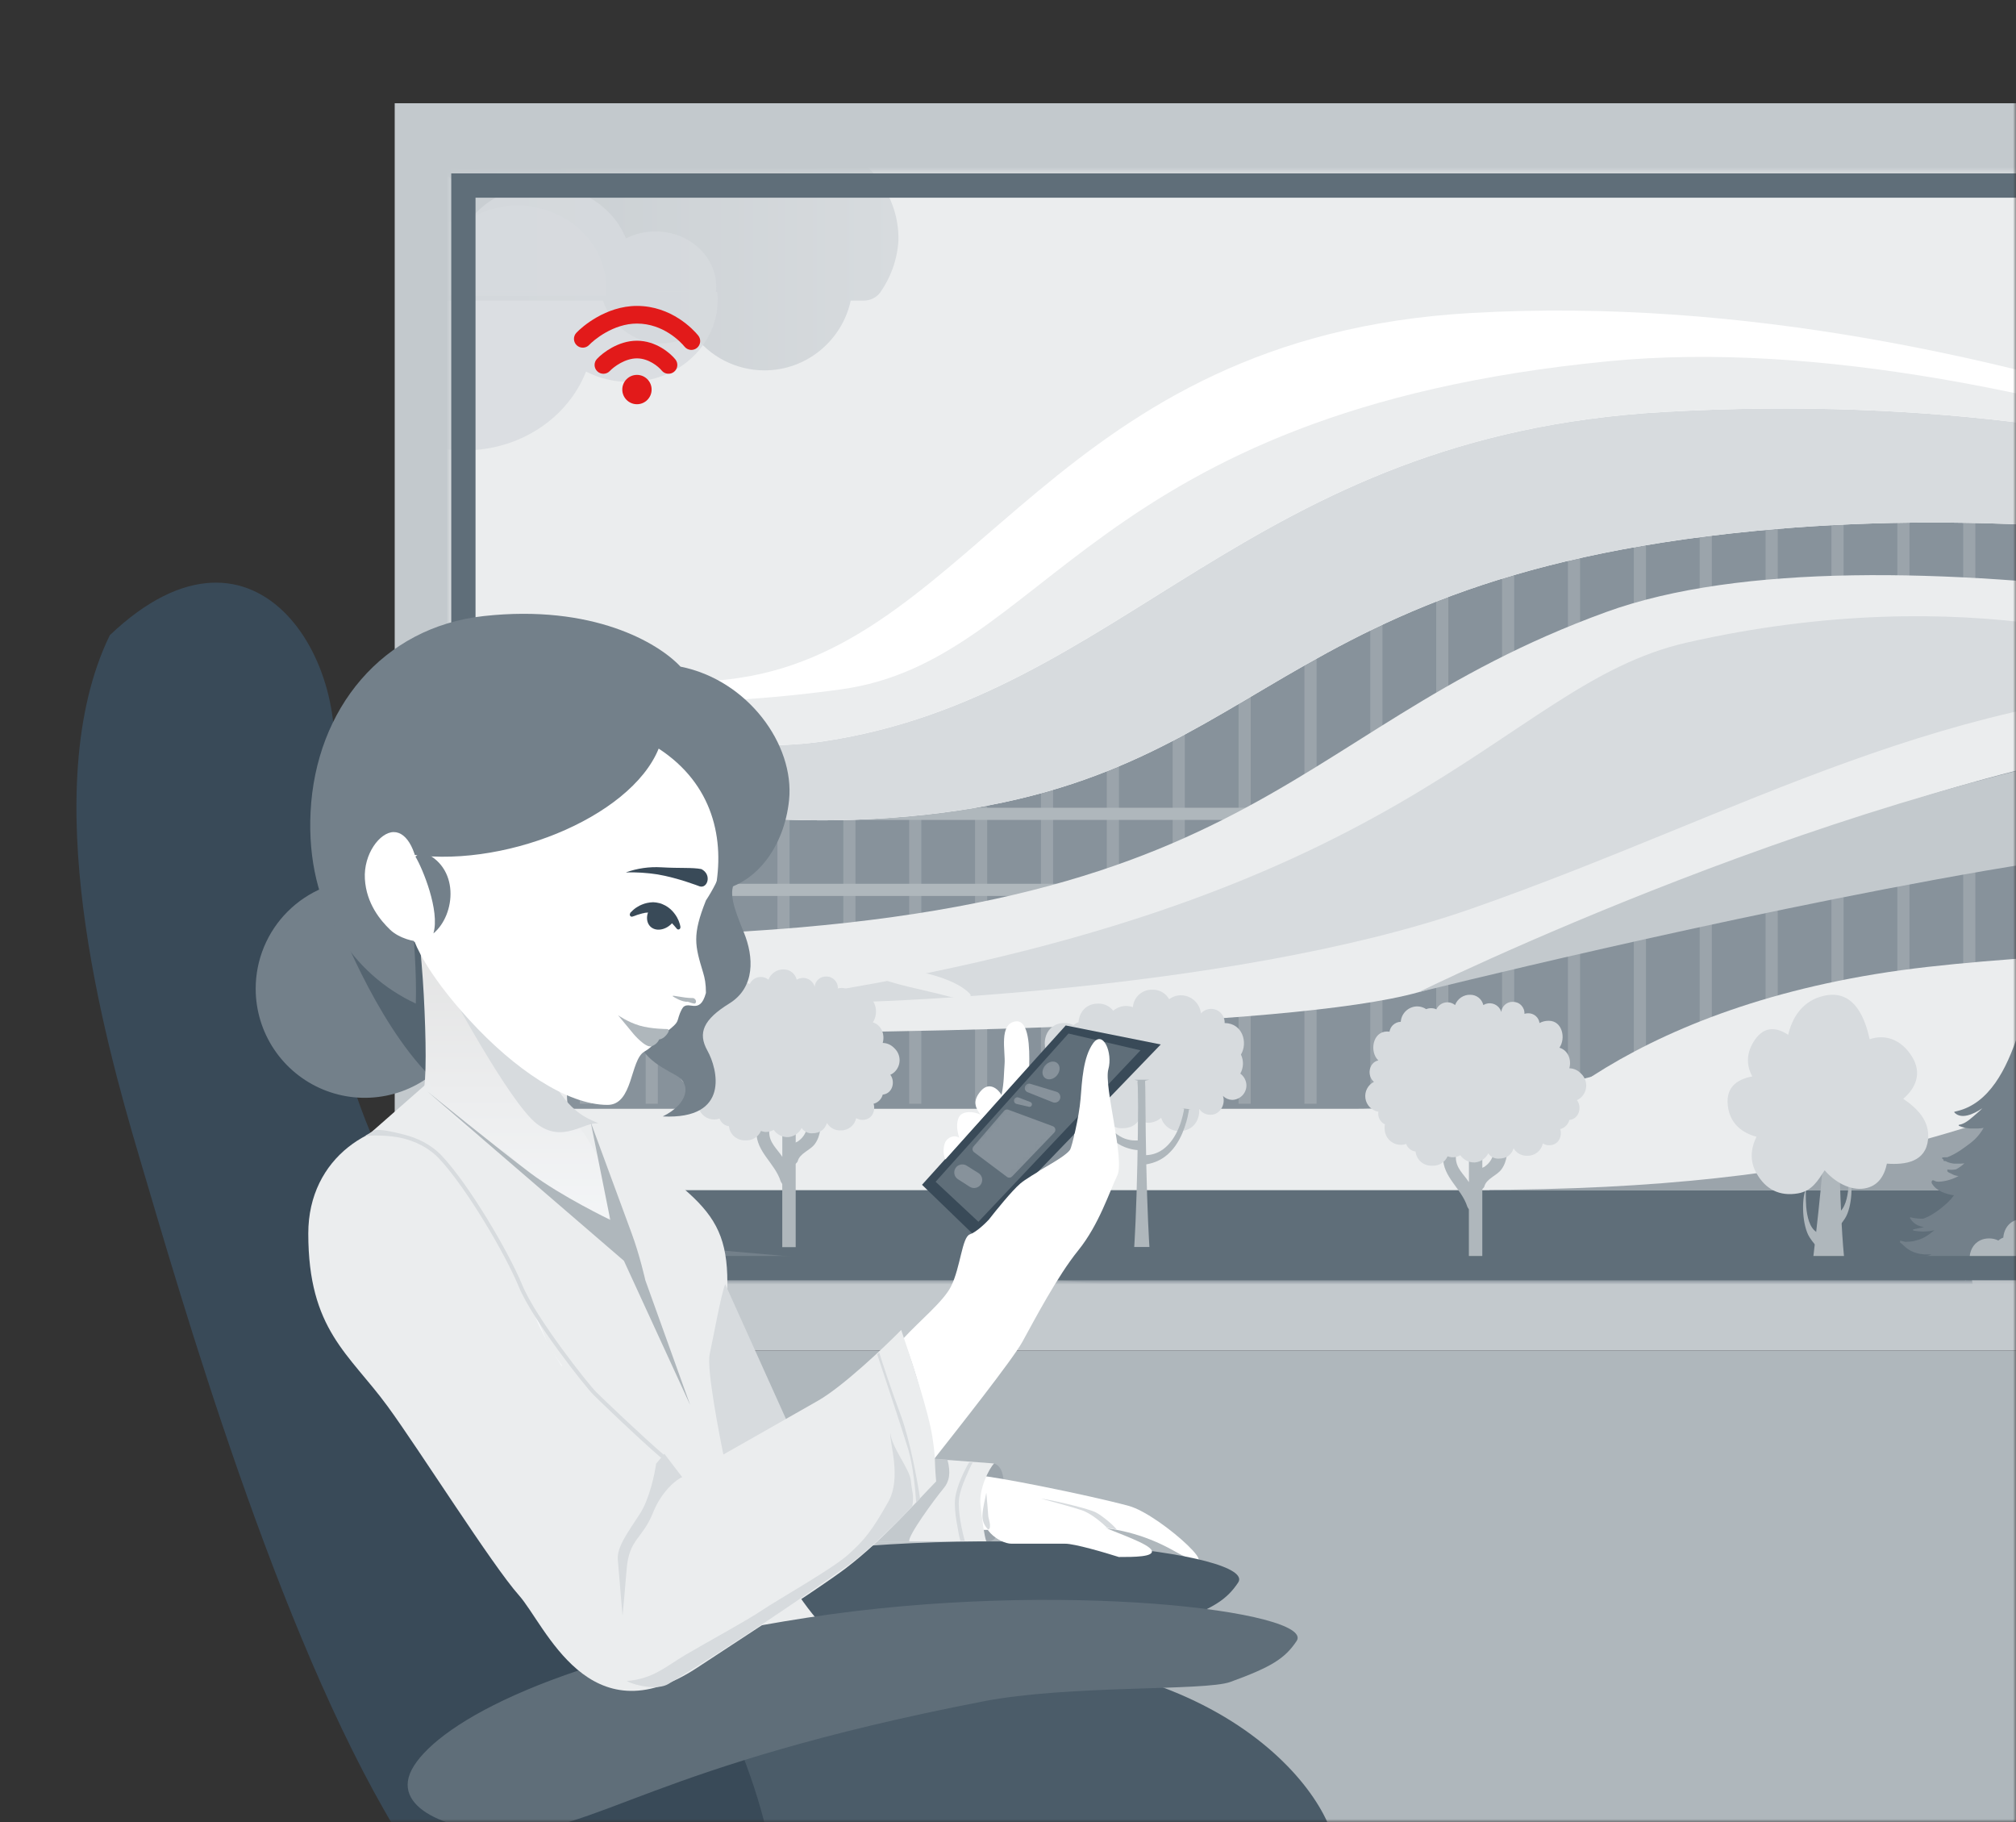 <svg width="332" height="300" viewBox="0 0 332 300" fill="none" xmlns="http://www.w3.org/2000/svg">
<rect x="0" y="0" width="332" height="300" fill="#333333" stroke="none"/>
<mask id="mask0_550_10892" style="mask-type:alpha" maskUnits="userSpaceOnUse" x="0" y="0" width="332" height="300">
<path d="M0 0H332V300H0V0Z" fill="#EBEDEE"/>
</mask>
<g mask="url(#mask0_550_10892)">
<rect x="65.002" y="17" width="367.707" height="205.351" fill="#C3C9CD"/>
<rect width="267.147" height="109.093" transform="matrix(1 0 0 -1 65.002 331.444)" fill="#AFB7BC"/>
<mask id="mask1_550_10892" style="mask-type:alpha" maskUnits="userSpaceOnUse" x="74" y="28" width="338" height="183">
<rect x="76.311" y="30.551" width="332.905" height="178.249" fill="#EBEDEE" stroke="#5F6E79" stroke-width="4"/>
</mask>
<g mask="url(#mask1_550_10892)">
<rect x="-23.851" y="195.919" width="500.705" height="95.134" fill="#5F6E79"/>
<rect width="500.705" height="211.159" transform="matrix(1 0 0 -1 -23.851 195.919)" fill="#EBEDEE"/>
<path d="M440.97 115.807L432.207 135.001V157.115L407.589 159.201L267.392 183.402H22.881V102.872L56.678 115.807L148.474 129.159L211.897 99.951L320.383 74.916L448.063 107.045L440.97 115.807Z" fill="#87929B"/>
<line x1="74.786" y1="122.9" x2="74.786" y2="181.733" stroke="#9BA4AB" stroke-width="2"/>
<line x1="85.635" y1="122.9" x2="85.635" y2="181.733" stroke="#9BA4AB" stroke-width="2"/>
<line x1="96.483" y1="122.9" x2="96.483" y2="181.733" stroke="#9BA4AB" stroke-width="2"/>
<line x1="107.332" y1="122.9" x2="107.332" y2="181.733" stroke="#9BA4AB" stroke-width="2"/>
<line x1="118.181" y1="127.49" x2="118.181" y2="181.733" stroke="#9BA4AB" stroke-width="2"/>
<line x1="129.029" y1="127.49" x2="129.029" y2="181.733" stroke="#9BA4AB" stroke-width="2"/>
<line x1="139.878" y1="127.49" x2="139.878" y2="181.733" stroke="#9BA4AB" stroke-width="2"/>
<line x1="150.727" y1="127.49" x2="150.727" y2="181.733" stroke="#9BA4AB" stroke-width="2"/>
<line x1="161.575" y1="127.49" x2="161.575" y2="181.733" stroke="#9BA4AB" stroke-width="2"/>
<line x1="172.424" y1="112.052" x2="172.424" y2="181.734" stroke="#9BA4AB" stroke-width="2"/>
<line x1="183.271" y1="112.052" x2="183.271" y2="181.734" stroke="#9BA4AB" stroke-width="2"/>
<line x1="194.121" y1="112.052" x2="194.121" y2="181.733" stroke="#9BA4AB" stroke-width="2"/>
<line x1="204.97" y1="112.052" x2="204.97" y2="181.734" stroke="#9BA4AB" stroke-width="2"/>
<line x1="215.818" y1="82.844" x2="215.818" y2="181.734" stroke="#9BA4AB" stroke-width="2"/>
<line x1="226.667" y1="82.844" x2="226.667" y2="181.734" stroke="#9BA4AB" stroke-width="2"/>
<line x1="237.516" y1="82.844" x2="237.516" y2="181.734" stroke="#9BA4AB" stroke-width="2"/>
<line x1="248.364" y1="82.844" x2="248.364" y2="181.734" stroke="#9BA4AB" stroke-width="2"/>
<line x1="259.213" y1="82.844" x2="259.213" y2="181.734" stroke="#9BA4AB" stroke-width="2"/>
<line x1="270.061" y1="82.844" x2="270.061" y2="181.734" stroke="#9BA4AB" stroke-width="2"/>
<line x1="280.91" y1="82.844" x2="280.91" y2="181.734" stroke="#9BA4AB" stroke-width="2"/>
<line x1="291.759" y1="82.844" x2="291.759" y2="172.137" stroke="#9BA4AB" stroke-width="2"/>
<line x1="302.607" y1="82.844" x2="302.607" y2="172.137" stroke="#9BA4AB" stroke-width="2"/>
<line x1="313.456" y1="82.844" x2="313.456" y2="172.137" stroke="#9BA4AB" stroke-width="2"/>
<line x1="324.304" y1="82.844" x2="324.304" y2="172.137" stroke="#9BA4AB" stroke-width="2"/>
<line x1="23.715" y1="134.001" x2="208.559" y2="134.001" stroke="#AFB7BC" stroke-width="2"/>
<line x1="23.715" y1="158.619" x2="117.18" y2="158.619" stroke="#AFB7BC" stroke-width="2"/>
<line x1="23.715" y1="121.9" x2="117.18" y2="121.9" stroke="#AFB7BC" stroke-width="2"/>
<line x1="23.715" y1="146.519" x2="208.559" y2="146.519" stroke="#AFB7BC" stroke-width="2"/>
<line x1="23.715" y1="171.137" x2="117.18" y2="171.137" stroke="#AFB7BC" stroke-width="2"/>
<path d="M105.915 170.05L93.397 154.194C208.142 154.194 209.394 120.814 264.472 100.785C308.534 84.762 401.331 104.123 442.222 115.807C435.824 114.972 411.178 114.805 363.778 120.814C304.528 128.324 260.299 155.863 233.595 163.374C212.232 169.382 139.574 170.328 105.915 170.05Z" fill="#EBEDEE"/>
<path d="M327.059 143.346C370.453 135.836 432.207 134.167 432.207 134.167L442.221 115.807C435.823 114.973 411.177 114.806 363.777 120.814C304.527 128.325 233.594 163.374 233.594 163.374C233.594 163.374 283.664 150.857 327.059 143.346Z" fill="#C3C9CD"/>
<path d="M289.089 87.413C357.853 80.737 425.114 99.93 458.912 111.613V109.11C417.186 90.333 331.232 46.521 242.357 51.529C173.619 55.402 160.992 105.772 121.77 111.613C90.392 116.286 31.226 102.433 -1.737 87.413V92.42C22.463 105.772 85.803 136.982 140.546 134.979C208.976 132.476 203.135 95.758 289.089 87.413Z" fill="white"/>
<path d="M289.089 87.413C357.853 80.737 425.114 99.93 458.912 111.613V111.196C417.186 92.419 362.943 62.816 274.068 67.823C205.33 71.696 185.193 114.671 135.539 122.066C104.162 126.74 31.643 106.189 -1.32 91.168L-1.737 92.42C22.463 105.771 85.803 136.982 140.546 134.979C208.976 132.476 203.135 95.758 289.089 87.413Z" fill="#D7DBDE"/>
<path d="M264.889 59.478C333.653 52.802 426.992 94.736 458.912 110.362V111.196C417.187 92.419 362.944 62.816 274.069 67.824C205.331 71.697 185.193 114.671 135.54 122.067C104.163 126.74 31.644 106.189 -1.319 91.168V87.434C35.19 106.837 82.34 121.254 138.461 113.513C172.61 108.802 178.935 67.823 264.889 59.478Z" fill="#EBEDEE"/>
<path d="M242.357 149.604C202.301 163.624 136.931 165.877 124.691 165.043C233.595 149.604 246.53 112.886 277.824 105.793C323.349 95.474 357.798 105.932 369.203 112.886C321.12 112.886 287.102 133.944 242.357 149.604Z" fill="#D7DBDE"/>
<path d="M543.615 195.92H246.947L266.975 180.898H543.615V195.92Z" fill="#9BA4AB"/>
<path d="M543.615 178.395H311.204L331.232 158.784H543.615V178.395Z" fill="#9BA4AB"/>
<path d="M222.746 182.568C241.439 182.568 260.021 178.117 266.975 175.892L245.278 195.92H-7.578L22.464 182.568H222.746Z" fill="#EBEDEE"/>
<path d="M317.463 159.201C270.063 164.542 248.198 185.905 243.191 195.919C304.111 195.919 328.135 184.641 354.181 174.222C381.303 163.374 441.805 159.479 473.516 159.201C441.248 156.976 364.863 153.86 317.463 159.201Z" fill="#EBEDEE"/>
<path d="M133.181 183.691C132.968 185.485 132.968 186.829 131.374 187.951C131.286 188.014 131.04 188.072 131.04 188.135V183.591C131.04 181.822 128.833 181.818 128.833 183.591V190.472C127.953 189.132 126.672 188.16 126.676 186.378C126.676 184.985 124.569 184.981 124.564 186.378C124.564 189.687 127.585 191.49 128.553 194.473C128.624 194.703 128.825 194.87 128.825 194.991V205.347H131.036V191.673C131.036 191.552 131.316 191.402 131.366 191.206C131.695 189.879 133.402 189.429 134.182 188.373C135.204 186.983 135.138 185.344 135.33 183.704C135.488 182.31 133.327 182.323 133.181 183.691Z" fill="#AFB7BC"/>
<path d="M147.351 172.651L147.188 172.492C146.702 172.01 146.049 171.734 145.365 171.72C145.753 170.398 145.21 168.774 143.733 168.332C144.814 166.813 144.234 163.901 141.985 163.901C141.452 163.891 140.926 164.019 140.458 164.272C140.399 163.817 140.172 163.4 139.822 163.102C139.471 162.805 139.023 162.65 138.564 162.666C138.364 162.668 138.166 162.697 137.975 162.754C137.989 162.496 137.948 162.238 137.857 161.996C137.766 161.754 137.626 161.534 137.446 161.349C137.266 161.164 137.049 161.019 136.81 160.921C136.571 160.824 136.314 160.777 136.056 160.784C135.586 160.768 135.129 160.932 134.776 161.242C134.423 161.552 134.202 161.985 134.157 162.453C134.111 162.287 134.044 162.127 133.957 161.977C133.686 161.529 133.249 161.205 132.74 161.076C132.232 160.947 131.693 161.023 131.241 161.289L131.203 161.31C131.09 160.826 130.816 160.395 130.425 160.088C130.035 159.78 129.551 159.615 129.054 159.62C128.512 159.603 127.978 159.757 127.528 160.062C127.079 160.366 126.737 160.804 126.551 161.314C126.328 161.131 126.068 160.998 125.789 160.925C125.51 160.851 125.219 160.84 124.935 160.89C124.651 160.94 124.381 161.052 124.144 161.216C123.908 161.381 123.709 161.595 123.563 161.844L123.488 162.023C123.212 161.891 122.91 161.824 122.604 161.827C122.326 161.825 122.05 161.878 121.794 161.986C121.357 161.693 120.843 161.534 120.317 161.531C119.629 161.536 118.968 161.8 118.466 162.27C117.964 162.74 117.656 163.382 117.605 164.068C117.114 164.083 116.646 164.283 116.295 164.627C116.008 164.919 115.819 165.292 115.752 165.695C115.623 165.695 115.498 165.666 115.36 165.666C112.923 165.666 112.439 169.071 113.916 170.427C112.277 170.79 112.035 173.03 113.19 173.953C112.701 174.203 112.301 174.6 112.049 175.089C111.797 175.577 111.705 176.133 111.785 176.677C111.865 177.221 112.114 177.726 112.496 178.122C112.879 178.517 113.375 178.782 113.916 178.88C113.851 179.298 113.921 179.726 114.116 180.102C114.311 180.477 114.621 180.78 115.001 180.967C114.957 181.155 114.936 181.349 114.939 181.542C114.943 181.824 114.978 182.103 115.043 182.377C115.199 182.938 115.534 183.433 115.997 183.785C116.461 184.138 117.027 184.329 117.609 184.33C117.912 184.33 118.213 184.278 118.498 184.175C118.611 184.508 118.816 184.803 119.089 185.024C119.362 185.245 119.692 185.385 120.042 185.427C120.108 186.079 120.418 186.682 120.91 187.115C121.403 187.547 122.04 187.778 122.695 187.76H122.854C123.372 187.779 123.884 187.643 124.323 187.367C124.762 187.092 125.108 186.691 125.316 186.216C125.548 186.302 125.791 186.356 126.038 186.378C126.52 186.396 126.997 186.277 127.415 186.036C127.681 186.422 128.042 186.734 128.462 186.942C128.883 187.15 129.349 187.248 129.818 187.225C130.283 187.184 130.729 187.024 131.115 186.76C131.5 186.496 131.81 186.138 132.017 185.719C132.198 185.995 132.446 186.221 132.738 186.375C133.03 186.529 133.356 186.606 133.686 186.6C135.209 186.6 135.864 185.844 136.189 184.901C136.416 185.289 136.744 185.608 137.138 185.823C137.532 186.039 137.977 186.143 138.426 186.124C139.025 186.144 139.611 185.952 140.083 185.582C140.554 185.212 140.879 184.687 141 184.1C141.313 184.296 141.675 184.398 142.043 184.392C143.629 184.392 144.234 182.874 143.859 181.714H143.942C144.288 181.611 144.601 181.421 144.851 181.161C145.101 180.901 145.279 180.581 145.369 180.232C147.038 180.049 147.455 178.05 146.621 176.965C146.903 176.839 147.159 176.663 147.376 176.444C147.874 175.937 148.152 175.253 148.147 174.542C148.142 173.831 147.856 173.151 147.351 172.651Z" fill="#D7DBDE"/>
<path d="M312.873 237.645C445.059 254.335 490.345 282.43 496.465 294.392H543.198V261.011C523.169 255.17 475.435 242.318 444.726 237.645C397.993 230.534 197.711 212.667 80.88 202.596C32.478 198.423 -27.607 195.085 -60.152 195.92V200.092L44.161 206.768C78.654 210.106 180.687 220.955 312.873 237.645Z" fill="#73808A"/>
<path d="M312.873 237.645C445.059 254.335 490.345 282.43 496.465 294.392H438.884C390.482 266.018 343.583 254.836 312.873 250.163C266.141 243.052 191.035 225.098 55.844 213.444C7.443 209.272 -25.103 206.768 -60.152 204.682V200.092L44.161 206.768C78.654 210.106 180.687 220.955 312.873 237.645Z" fill="#87929B"/>
<path d="M349.562 205.483C349.656 205.323 349.492 205.115 349.355 205.209C349.115 205.363 348.858 205.49 348.59 205.587C348.592 205.523 348.572 205.46 348.532 205.41C348.492 205.36 348.436 205.325 348.374 205.313C348.225 205.285 348.079 205.245 347.937 205.195L347.843 205.162C347.699 205.112 347.558 205.054 347.42 204.988C346.801 204.667 346.228 204.264 345.715 203.79C345.536 203.635 345.363 203.47 345.194 203.319L345.147 203.276C344.823 202.951 344.512 202.611 344.207 202.277L344.104 202.164L343.733 201.73L343.601 201.569L343.263 201.164C342.821 200.622 342.413 200.07 342.018 199.504C342.958 200.013 343.925 200.301 344.879 200.73C344.996 200.782 345.081 200.575 344.978 200.494C343.841 199.646 342.507 199.335 341.412 198.406L341.267 198.283L341.168 198.189C341.018 197.944 340.867 197.717 340.727 197.449C342.771 198.038 344.939 198.047 346.988 197.472C347.256 197.397 347.228 196.897 346.95 196.883H346.448L346.603 196.85C346.645 196.85 346.64 196.755 346.603 196.755L346.279 196.722C346.262 196.705 346.241 196.692 346.218 196.685C344.218 196.257 342.377 195.279 340.9 193.86C340.731 193.71 340.562 193.545 340.393 193.389C341.231 193.561 342.091 193.593 342.939 193.483C343.786 193.454 344.614 193.222 345.353 192.804C345.871 192.699 346.365 192.497 346.809 192.21C346.842 192.21 346.809 192.121 346.809 192.121C346.373 192.092 345.94 192.083 345.508 192.073C345.508 191.951 345.457 191.819 345.339 191.819C344.173 191.838 343.022 191.557 341.995 191.003C341.783 190.885 341.577 190.763 341.375 190.631C341.168 190.494 340.966 190.348 340.769 190.187C340.572 190.027 340.37 189.857 340.177 189.683C339.802 189.329 339.449 188.953 339.12 188.556C339.088 188.522 339.058 188.486 339.031 188.448C338.871 188.259 338.716 188.061 338.561 187.858C340.008 188.848 341.436 189.358 343.117 188.773C343.254 188.726 343.211 188.485 343.07 188.514C341.957 188.745 340.722 188.094 339.721 187.241C340.318 187.38 340.934 187.419 341.544 187.354C341.732 187.354 341.755 187.014 341.544 186.986C341.344 186.96 341.147 186.922 340.952 186.873L340.694 186.793L340.402 186.703C340.285 186.661 340.172 186.614 340.06 186.562L339.89 186.486L339.496 186.288L339.421 186.241C339.167 186.101 338.924 185.944 338.693 185.77C338.076 185.289 337.54 184.713 337.105 184.063L336.795 183.591C336.687 183.403 336.588 183.209 336.494 183.016C337.446 184.047 338.639 184.823 339.966 185.274C340.182 185.345 340.271 184.987 340.074 184.878C338.846 184.158 337.803 183.158 337.03 181.96C338.088 182.578 339.291 182.904 340.515 182.903C340.533 182.899 340.55 182.89 340.562 182.876C340.575 182.863 340.583 182.846 340.586 182.827C340.588 182.82 340.588 182.812 340.586 182.804C340.588 182.787 340.588 182.769 340.586 182.752C340.586 182.752 340.586 182.728 340.586 182.719C340.591 182.694 340.591 182.668 340.586 182.644C340.577 182.627 340.566 182.613 340.551 182.602C340.536 182.592 340.519 182.585 340.501 182.582C340.435 182.582 340.374 182.582 340.313 182.554C340.186 182.537 340.06 182.51 339.937 182.474H339.872L339.637 182.394L339.566 182.365C339.486 182.332 339.407 182.299 339.327 182.257L339.27 182.233L339.021 182.097L338.979 182.073L338.721 181.913C338.632 181.856 338.542 181.795 338.458 181.729C338.364 181.658 338.275 181.592 338.19 181.517C337.335 180.775 336.571 179.934 335.912 179.013C336.32 179.362 336.802 179.613 337.321 179.749C337.382 179.749 337.415 179.654 337.354 179.635C334.437 178.707 333.873 173.864 333.286 170.993C333.275 170.933 333.249 170.876 333.211 170.828C333.173 170.777 333.125 170.735 333.07 170.705C333.039 170.7 333.007 170.7 332.976 170.705C332.939 170.696 332.9 170.696 332.863 170.705C332.863 170.568 332.863 170.436 332.83 170.3C332.827 170.262 332.817 170.226 332.802 170.191C332.778 170.143 332.738 170.104 332.69 170.08C332.642 170.056 332.587 170.049 332.534 170.059C332.481 170.069 332.433 170.096 332.396 170.136C332.36 170.176 332.338 170.227 332.333 170.281C330.454 176.038 327.584 181.686 322.304 182.941C322.172 182.969 322.046 183.011 321.909 183.04C321.773 183.068 321.839 183.162 321.886 183.205C322.966 184.298 324.859 183.558 326.452 182.483C326.218 182.727 325.972 182.959 325.714 183.176C324.836 183.917 323.765 185.015 322.67 185.194H322.637H322.614C322.599 185.199 322.586 185.209 322.576 185.223C322.568 185.235 322.562 185.249 322.56 185.264C322.557 185.279 322.557 185.294 322.561 185.309C322.565 185.323 322.571 185.337 322.58 185.349C322.589 185.361 322.601 185.371 322.614 185.378C322.755 185.44 322.899 185.494 323.046 185.539C323.171 185.579 323.303 185.617 323.441 185.652L323.582 185.68L323.896 185.741L324.079 185.77L324.38 185.807H324.582C324.681 185.807 324.784 185.807 324.887 185.807H325.094H325.615C325.738 185.807 325.855 185.807 325.977 185.779H326.142C326.32 185.779 326.494 185.732 326.668 185.699C326.135 186.652 325.418 187.489 324.559 188.16C324.009 188.575 323.45 188.995 322.877 189.377C322.717 189.485 322.548 189.589 322.384 189.692C322.365 189.708 322.345 189.72 322.323 189.73C322.182 189.82 322.031 189.9 321.886 189.985L321.773 190.046C321.637 190.121 321.496 190.187 321.355 190.253L321.224 190.32C321.045 190.398 320.862 190.474 320.674 190.546C320.406 190.546 320.148 190.546 319.918 190.574C319.824 190.574 319.796 190.706 319.866 190.777C319.927 190.836 319.991 190.891 320.059 190.942C320.053 191 320.063 191.059 320.087 191.112C320.097 191.134 320.113 191.154 320.134 191.168C320.164 191.18 320.197 191.18 320.228 191.168H320.387C320.491 191.225 320.599 191.277 320.707 191.324L320.829 191.371L321.054 191.446C321.108 191.463 321.163 191.477 321.219 191.489L321.416 191.536L321.623 191.569L321.787 191.593H322.041H322.172H322.562C322.68 191.593 322.792 191.593 322.91 191.593H322.952C323.131 191.593 323.314 191.564 323.497 191.541C323.093 191.937 322.632 192.27 322.13 192.531C321.675 192.62 321.208 192.631 320.749 192.564C320.693 192.564 320.655 192.653 320.697 192.701L320.74 192.743C320.679 192.743 320.665 192.842 320.707 192.88C320.864 193.031 321.056 193.141 321.266 193.2C321.327 193.243 321.392 193.28 321.458 193.314C321.702 193.449 321.965 193.544 322.238 193.596C322.337 193.596 322.435 193.629 322.539 193.634C321.527 194.193 320.403 194.515 319.251 194.577C319.117 194.568 318.984 194.552 318.851 194.53C318.706 194.473 318.56 194.417 318.415 194.351C318.156 194.233 318.015 194.624 318.147 194.851C318.87 196.105 320.434 196.609 321.783 196.807C321.628 197.015 321.463 197.218 321.313 197.411C321.2 197.533 321.073 197.665 320.942 197.797C320.885 197.859 320.82 197.92 320.754 197.981L320.533 198.189L320.251 198.439L320.11 198.552C319.375 199.196 318.572 199.758 317.715 200.226C317.56 200.306 317.405 200.377 317.245 200.447C317.085 200.518 316.888 200.603 316.719 200.659C316.021 200.681 315.324 200.605 314.647 200.433C314.631 200.43 314.614 200.432 314.598 200.438C314.582 200.445 314.568 200.455 314.559 200.469C314.549 200.483 314.543 200.499 314.542 200.516C314.541 200.533 314.545 200.55 314.553 200.565C314.664 200.756 314.795 200.935 314.943 201.098L314.99 201.155C315.104 201.273 315.228 201.38 315.361 201.475L315.441 201.532C315.567 201.616 315.699 201.692 315.836 201.758C315.977 201.823 316.123 201.877 316.273 201.918L316.385 201.951C316.54 201.991 316.697 202.022 316.855 202.046C316.273 202.182 315.685 202.305 315.098 202.418C315.004 202.418 315.033 202.593 315.098 202.611C316.249 202.841 317.436 202.822 318.579 202.555C318.231 202.828 317.898 203.078 317.597 203.3C317.437 203.416 317.271 203.523 317.099 203.62L317.052 203.649C316.9 203.739 316.743 203.821 316.583 203.894H316.554C316.349 203.99 316.139 204.075 315.925 204.149H315.878C315.658 204.223 315.433 204.286 315.206 204.337H315.22C315.018 204.38 314.812 204.413 314.605 204.436H314.46C314.243 204.436 314.032 204.474 313.816 204.479C313.534 204.408 313.252 204.342 312.966 204.285C312.9 204.285 312.872 204.38 312.909 204.436L312.938 204.469C312.926 204.477 312.916 204.488 312.91 204.501C312.903 204.514 312.9 204.528 312.9 204.542C312.9 204.557 312.903 204.571 312.91 204.583C312.916 204.596 312.926 204.607 312.938 204.615C313.06 204.724 313.19 204.824 313.327 204.912C313.412 205.007 313.497 205.077 313.586 205.162C314.03 205.584 314.55 205.919 315.117 206.148C315.299 206.224 315.486 206.289 315.676 206.341H315.704C315.887 206.393 316.072 206.435 316.259 206.468H316.343C316.517 206.497 316.686 206.525 316.86 206.539H317.057H317.48C317.691 206.539 317.903 206.539 318.119 206.539C317.965 206.603 317.808 206.66 317.649 206.709C317.499 206.756 317.344 206.794 317.179 206.831H317.137C316.747 206.831 316.357 206.831 315.972 206.874C315.944 206.877 315.918 206.886 315.893 206.899C315.869 206.913 315.848 206.932 315.831 206.954C315.549 206.921 315.277 206.879 315.018 206.831C314.76 206.784 314.784 207.119 314.91 207.237C317.499 209.717 321.712 208.595 324.892 207.326C324.864 207.435 324.826 207.539 324.793 207.642C324.624 208.175 324.441 208.708 324.239 209.231C324.037 209.759 323.821 210.283 323.591 210.806C323.584 210.828 323.584 210.851 323.591 210.872C323.594 210.886 323.602 210.898 323.613 210.907C323.624 210.915 323.638 210.92 323.652 210.919C323.658 210.922 323.664 210.924 323.671 210.924C323.677 210.924 323.684 210.922 323.69 210.919L324.051 210.537C324.145 210.448 324.234 210.349 324.328 210.25C324.234 210.386 324.141 210.528 324.042 210.655C323.943 210.783 324.042 210.801 324.112 210.749C325.55 209.297 326.931 208.034 328.035 206.223C328.192 207.195 328.51 208.133 328.974 209C329.007 209.071 329.101 209 329.068 208.939C328.819 208.39 328.64 207.812 328.537 207.218C328.664 207.458 328.796 207.689 328.927 207.906C329.059 208.123 329.237 208.378 329.397 208.585L329.707 208.991C329.519 212.673 329.138 216.535 329.138 216.535C331.792 217.916 332.962 216.209 332.962 216.209C332.84 214.455 332.83 210.877 332.845 208.086C333.277 208.713 333.742 209.302 334.179 209.873C334.221 209.924 334.287 209.873 334.249 209.797C333.771 209.152 333.338 208.475 332.953 207.77C333.523 208.409 334.164 208.98 334.864 209.472C335.036 209.592 335.215 209.703 335.4 209.802L335.677 209.957C336.231 210.238 336.812 210.464 337.41 210.632L337.528 210.669L337.997 210.792L338.209 210.844L338.646 210.943L338.942 210.999C339.068 210.999 339.191 211.051 339.317 211.07L339.815 211.164L340.661 211.315C340.687 211.323 340.714 211.323 340.741 211.315C340.757 211.309 340.771 211.3 340.783 211.287C340.796 211.269 340.807 211.25 340.816 211.23C340.818 211.202 340.818 211.174 340.816 211.146C340.814 211.136 340.814 211.127 340.816 211.117V211.023C340.816 211.023 340.816 210.999 340.816 210.99V210.929C340.807 210.894 340.791 210.861 340.769 210.833C340.747 210.805 340.72 210.781 340.689 210.764C340.473 210.665 340.252 210.57 340.036 210.481L339.641 210.32C339.439 210.203 339.247 210.08 339.054 209.943C339.042 209.916 339.02 209.895 338.993 209.882C338.956 209.882 338.923 209.84 338.88 209.821C338.515 209.546 338.182 209.229 337.889 208.878L337.81 208.774C339.721 210.357 342.161 211.151 344.635 210.995C344.837 210.995 345.039 210.948 345.236 210.91H345.288C345.48 210.877 345.668 210.834 345.856 210.783H345.931C346.114 210.731 346.293 210.674 346.467 210.608L346.561 210.57C346.734 210.504 346.903 210.429 347.072 210.349L347.171 210.297C347.332 210.215 347.489 210.125 347.641 210.028C347.791 209.934 347.941 209.844 348.111 209.736C348.28 209.627 348.167 209.401 348.026 209.453C347.885 209.505 347.758 209.528 347.622 209.571H347.561C347.401 209.542 347.245 209.509 347.091 209.472C345.629 209.147 344.268 208.469 343.127 207.496L344.066 207.911C344.217 207.982 344.282 207.708 344.146 207.628C343.37 207.193 342.648 206.668 341.995 206.063C342.832 206.403 343.71 206.633 344.606 206.746C346.039 206.907 348.594 207.1 349.562 205.483Z" fill="#73808A"/>
<path d="M246.255 187.863C246.042 189.657 246.042 191.001 244.448 192.123C244.361 192.186 244.114 192.244 244.114 192.307V187.763C244.114 185.994 241.907 185.99 241.907 187.763V194.644C241.027 193.304 239.746 192.332 239.75 190.55C239.75 189.157 237.643 189.152 237.639 190.55C237.639 193.859 240.66 195.662 241.628 198.645C241.699 198.874 241.899 199.041 241.899 199.162V209.519H244.11V195.845C244.11 195.724 244.39 195.574 244.44 195.378C244.77 194.051 246.476 193.6 247.256 192.545C248.279 191.155 248.212 189.515 248.404 187.876C248.562 186.482 246.401 186.495 246.255 187.863Z" fill="#AFB7BC"/>
<path d="M260.426 176.823L260.263 176.665C259.777 176.182 259.124 175.906 258.44 175.893C258.828 174.57 258.286 172.947 256.809 172.505C257.889 170.986 257.309 168.073 255.06 168.073C254.528 168.063 254.002 168.191 253.533 168.445C253.474 167.989 253.247 167.572 252.897 167.275C252.547 166.978 252.098 166.822 251.639 166.838C251.44 166.84 251.242 166.87 251.05 166.926C251.064 166.668 251.024 166.41 250.933 166.168C250.841 165.927 250.701 165.707 250.521 165.522C250.341 165.337 250.124 165.191 249.885 165.094C249.646 164.997 249.389 164.95 249.131 164.956C248.662 164.941 248.204 165.104 247.851 165.415C247.498 165.725 247.277 166.158 247.233 166.625C247.186 166.459 247.119 166.299 247.032 166.15C246.761 165.701 246.324 165.377 245.815 165.248C245.307 165.119 244.768 165.196 244.316 165.461L244.278 165.482C244.166 164.998 243.891 164.567 243.501 164.26C243.11 163.953 242.626 163.788 242.13 163.792C241.587 163.775 241.053 163.93 240.604 164.234C240.154 164.538 239.812 164.976 239.626 165.486C239.403 165.303 239.144 165.17 238.865 165.097C238.586 165.024 238.294 165.012 238.01 165.062C237.726 165.113 237.456 165.224 237.22 165.389C236.983 165.553 236.785 165.768 236.638 166.016L236.563 166.196C236.287 166.064 235.985 165.997 235.679 166C235.401 165.997 235.126 166.051 234.869 166.158C234.432 165.865 233.919 165.707 233.392 165.703C232.704 165.709 232.044 165.973 231.541 166.443C231.039 166.913 230.731 167.554 230.68 168.24C230.189 168.256 229.721 168.455 229.37 168.799C229.084 169.091 228.894 169.464 228.827 169.868C228.698 169.868 228.573 169.838 228.435 169.838C225.999 169.838 225.514 173.243 226.992 174.599C225.352 174.962 225.11 177.203 226.266 178.125C225.776 178.375 225.377 178.772 225.125 179.261C224.872 179.75 224.78 180.305 224.86 180.849C224.94 181.393 225.189 181.899 225.571 182.294C225.954 182.689 226.45 182.955 226.992 183.053C226.926 183.471 226.996 183.899 227.191 184.274C227.386 184.65 227.697 184.953 228.076 185.139C228.032 185.328 228.011 185.521 228.014 185.715C228.019 185.996 228.054 186.276 228.118 186.549C228.274 187.11 228.609 187.605 229.073 187.958C229.536 188.31 230.102 188.501 230.684 188.502C230.987 188.503 231.288 188.451 231.573 188.348C231.686 188.681 231.891 188.975 232.164 189.196C232.437 189.418 232.768 189.558 233.117 189.599C233.183 190.251 233.493 190.854 233.986 191.287C234.478 191.72 235.115 191.95 235.771 191.932H235.929C236.447 191.952 236.959 191.815 237.398 191.54C237.837 191.264 238.183 190.863 238.391 190.388C238.623 190.474 238.866 190.529 239.113 190.551C239.595 190.568 240.072 190.449 240.49 190.209C240.756 190.595 241.117 190.906 241.537 191.114C241.958 191.323 242.425 191.42 242.893 191.398C243.358 191.357 243.805 191.196 244.19 190.932C244.575 190.669 244.886 190.31 245.092 189.892C245.273 190.168 245.521 190.393 245.813 190.547C246.105 190.701 246.431 190.779 246.761 190.772C248.284 190.772 248.939 190.017 249.265 189.074C249.491 189.462 249.819 189.78 250.213 189.996C250.607 190.211 251.052 190.315 251.501 190.296C252.1 190.317 252.687 190.125 253.158 189.754C253.629 189.384 253.954 188.859 254.076 188.273C254.388 188.469 254.75 188.57 255.119 188.565C256.704 188.565 257.309 187.046 256.934 185.886H257.017C257.363 185.783 257.676 185.593 257.926 185.333C258.176 185.074 258.355 184.754 258.444 184.405C260.113 184.221 260.53 182.222 259.696 181.138C259.978 181.012 260.234 180.835 260.451 180.616C260.95 180.109 261.227 179.425 261.222 178.714C261.217 178.004 260.931 177.323 260.426 176.823Z" fill="#D7DBDE"/>
<path d="M298.23 210.175H304.218C303.075 206.687 302.837 187.089 302.837 187.089C302.837 187.089 300.379 182.148 300.438 187.089C300.492 191.666 298.523 207.818 298.23 210.175Z" fill="#AFB7BC"/>
<path d="M304.464 192.692C304.343 192.417 304.986 198.309 302.712 199.732L302.148 202.26C302.148 202.26 302.566 202.561 303.817 200.649C305.069 198.738 305.203 194.382 304.464 192.692Z" fill="#AFB7BC"/>
<path d="M297.383 195.813C297.504 195.534 296.861 201.425 299.135 202.848L299.698 205.377C299.698 205.377 299.281 205.677 298.029 203.766C296.778 201.855 296.644 197.482 297.383 195.813Z" fill="#AFB7BC"/>
<path d="M313.43 180.914C315.462 179.19 316.597 176.708 314.849 173.933C313.059 171.091 310.401 170.249 307.897 171.112C306.98 166.869 304.872 162.538 299.74 164.127C296.773 165.045 295.15 167.528 294.483 170.386C292.647 169.168 290.627 168.884 289.033 171.154C287.502 173.332 287.594 175.448 288.57 177.233C285.937 177.734 283.98 179.14 284.623 182.574C285.111 185.124 286.981 186.563 289.263 187.164C288.324 189.067 288.12 191.182 289.263 193.177C290.782 195.864 293.077 197.007 296.098 196.494C298.422 196.097 299.398 194.349 300.487 192.693C302.085 194.566 304.66 196.081 307.042 195.684C309.324 195.305 310.33 193.565 310.739 191.595C313.823 191.816 317.144 191.303 317.519 187.598C317.807 184.548 315.779 182.516 313.43 180.914Z" fill="#D7DBDE"/>
<path d="M204.257 176.771C204.525 176.295 204.675 175.762 204.693 175.217C204.711 174.671 204.597 174.13 204.362 173.637C205.534 171.685 204.641 168.472 201.679 168.447C201.699 167.985 201.576 167.529 201.327 167.14C201.078 166.751 200.714 166.449 200.286 166.275C199.858 166.101 199.386 166.064 198.937 166.169C198.487 166.274 198.08 166.516 197.773 166.861C197.687 166.046 197.305 165.292 196.699 164.741C196.092 164.19 195.305 163.881 194.485 163.874C193.783 163.876 193.1 164.104 192.537 164.524C192.265 164.031 191.861 163.623 191.37 163.346C190.879 163.07 190.321 162.936 189.758 162.96C188.958 162.934 188.178 163.219 187.583 163.755C186.988 164.291 186.624 165.036 186.566 165.835C186.208 165.702 185.829 165.634 185.448 165.634C184.672 165.638 183.921 165.914 183.328 166.415C183.033 166.036 182.652 165.732 182.217 165.529C181.782 165.326 181.304 165.229 180.824 165.246C178.792 165.246 177.72 166.736 177.612 168.313C177.312 168.414 177.036 168.576 176.802 168.789C176.328 168.554 175.804 168.435 175.275 168.442C172.141 168.442 171.299 171.985 172.73 173.904C172.354 174.793 172.312 175.932 172.993 176.616C172.705 177 172.317 177.451 172.317 177.977V178.043C172.317 178.398 172.617 178.732 172.767 179.032C170.443 180.61 171.161 185.162 174.716 185.162C175.388 185.175 176.049 184.988 176.614 184.624C176.989 184.824 177.408 184.926 177.833 184.92C178.157 184.933 178.479 184.875 178.778 184.75C179.077 184.626 179.346 184.437 179.564 184.198C180.083 184.499 180.675 184.652 181.275 184.64C181.601 184.64 181.925 184.597 182.239 184.511C182.532 184.913 182.919 185.238 183.366 185.456C183.814 185.674 184.308 185.78 184.805 185.763C186.144 185.763 187.062 185.27 187.567 184.382C188.021 184.652 188.528 184.82 189.053 184.874H189.119C189.898 184.85 190.643 184.555 191.227 184.039C191.415 184.693 191.819 185.264 192.373 185.66C192.926 186.056 193.597 186.254 194.277 186.222C196.551 186.222 197.615 184.34 197.485 182.583C197.693 182.895 197.977 183.148 198.312 183.317C198.646 183.486 199.018 183.565 199.392 183.547C200.928 183.547 201.875 181.799 201.399 180.447C201.798 180.843 202.331 181.076 202.893 181.098H202.96C203.577 181.075 204.161 180.815 204.591 180.372C205.021 179.929 205.263 179.337 205.267 178.719C205.261 178.339 205.167 177.964 204.992 177.626C204.817 177.288 204.565 176.995 204.257 176.771Z" fill="#D7DBDE"/>
<path d="M189.291 177.776C189.316 177.776 188.873 177.868 188.673 177.922C188.573 177.947 188.577 178.048 188.577 178.085V178.219C188.577 178.423 188.611 178.719 188.611 179.095C188.611 179.85 188.631 180.927 188.64 182.22C188.648 183.514 188.661 185.02 188.686 186.635C188.711 188.249 188.732 189.973 188.773 191.696C188.815 193.419 188.853 195.142 188.907 196.757C188.961 198.372 189.019 199.799 189.069 201.088C189.178 203.675 189.291 205.315 189.291 205.315H186.787C186.787 205.315 186.896 203.675 187.008 201.088C187.058 199.799 187.121 198.33 187.167 196.716C187.213 195.101 187.263 193.398 187.3 191.675C187.338 189.952 187.359 188.241 187.384 186.622C187.409 185.003 187.421 183.505 187.421 182.212C187.421 180.918 187.375 179.846 187.38 179.091C187.38 178.715 187.325 178.423 187.325 178.219V178.085C187.325 178.048 187.417 177.947 187.325 177.922C187.142 177.868 186.766 177.776 186.795 177.776H189.291Z" fill="#AFB7BC"/>
<path d="M180.996 180.051C180.996 180.051 180.729 180.097 180.612 180.134C180.495 180.172 180.579 180.163 180.574 180.18V180.234C180.574 180.322 180.612 180.451 180.637 180.614C180.7 180.944 180.804 181.411 180.967 181.966C181.145 182.594 181.376 183.205 181.659 183.794C181.814 184.124 181.986 184.446 182.177 184.757C182.368 185.077 182.583 185.383 182.819 185.671C183.05 185.954 183.303 186.219 183.574 186.464C183.833 186.694 184.112 186.9 184.409 187.077C184.922 187.388 185.488 187.6 186.078 187.703C186.314 187.745 186.552 187.77 186.791 187.778C187.004 187.778 187.188 187.778 187.342 187.778L187.822 187.728L187.914 189.397L187.313 189.36C187.121 189.36 186.896 189.301 186.625 189.272C186.329 189.216 186.036 189.143 185.748 189.055C185.033 188.837 184.359 188.501 183.754 188.062C183.421 187.818 183.109 187.546 182.823 187.248C182.53 186.949 182.261 186.626 182.018 186.285C181.781 185.948 181.562 185.598 181.363 185.237C181.172 184.89 180.999 184.534 180.846 184.169C180.577 183.53 180.348 182.875 180.161 182.208C180.028 181.737 179.92 181.259 179.836 180.777C179.807 180.602 179.782 180.46 179.769 180.36C179.767 180.337 179.767 180.315 179.769 180.293C179.769 180.293 179.769 180.255 179.719 180.251C179.59 180.251 179.302 180.251 179.302 180.251L180.996 180.051Z" fill="#AFB7BC"/>
<path d="M196.233 182.67C196.233 182.67 195.962 182.65 195.836 182.67C195.711 182.691 195.795 182.691 195.786 182.712C195.788 182.733 195.788 182.754 195.786 182.775C195.786 182.871 195.749 183.008 195.72 183.192C195.635 183.673 195.527 184.149 195.394 184.619C195.207 185.288 194.979 185.944 194.71 186.584C194.56 186.935 194.389 187.294 194.192 187.648C193.993 188.009 193.774 188.359 193.537 188.696C193.297 189.039 193.027 189.362 192.732 189.659C192.447 189.958 192.136 190.231 191.802 190.473C191.197 190.915 190.523 191.252 189.807 191.47C189.52 191.559 189.227 191.63 188.931 191.683C188.668 191.717 188.434 191.758 188.242 191.775L187.642 191.813L187.733 190.143L188.213 190.198C188.368 190.198 188.551 190.198 188.764 190.198C189.003 190.187 189.241 190.162 189.478 190.123C190.068 190.018 190.634 189.804 191.147 189.493C191.444 189.316 191.724 189.111 191.981 188.879C192.254 188.636 192.506 188.371 192.736 188.086C192.972 187.799 193.187 187.495 193.379 187.177C193.568 186.865 193.741 186.543 193.896 186.213C194.178 185.623 194.41 185.01 194.589 184.381C194.724 183.937 194.836 183.486 194.923 183.029C194.952 182.867 194.977 182.737 194.989 182.65C194.991 182.63 194.991 182.611 194.989 182.591C194.989 182.591 195.019 182.566 194.952 182.545C194.885 182.524 194.535 182.462 194.568 182.466L196.233 182.67Z" fill="#AFB7BC"/>
<path d="M356.555 212.237C356.823 211.762 356.973 211.229 356.991 210.683C357.009 210.138 356.895 209.596 356.66 209.104C357.832 207.151 356.939 203.938 353.977 203.913C353.997 203.451 353.874 202.995 353.625 202.606C353.375 202.217 353.012 201.915 352.584 201.741C352.156 201.568 351.684 201.531 351.234 201.636C350.785 201.741 350.378 201.982 350.071 202.327C349.985 201.513 349.603 200.758 348.996 200.207C348.39 199.656 347.602 199.348 346.783 199.34C346.081 199.342 345.398 199.57 344.835 199.991C344.563 199.497 344.159 199.089 343.668 198.812C343.177 198.536 342.619 198.402 342.056 198.426C341.255 198.4 340.476 198.685 339.881 199.221C339.286 199.757 338.922 200.502 338.864 201.301C338.506 201.168 338.127 201.101 337.745 201.101C336.969 201.104 336.219 201.381 335.626 201.881C335.331 201.502 334.95 201.198 334.515 200.995C334.08 200.792 333.602 200.695 333.122 200.713C331.09 200.713 330.018 202.202 329.909 203.779C329.61 203.88 329.334 204.042 329.1 204.255C328.626 204.02 328.102 203.902 327.573 203.909C324.439 203.909 323.596 207.451 325.028 209.371C324.652 210.259 324.61 211.399 325.29 212.083C325.003 212.467 324.614 212.917 324.614 213.443V213.51C324.614 213.864 324.915 214.198 325.065 214.499C322.741 216.076 323.459 220.628 327.014 220.628C327.686 220.641 328.347 220.454 328.912 220.09C329.287 220.29 329.706 220.392 330.131 220.386C330.454 220.399 330.777 220.341 331.076 220.217C331.375 220.092 331.644 219.904 331.862 219.664C332.381 219.966 332.973 220.119 333.573 220.107C333.899 220.107 334.223 220.063 334.537 219.977C334.83 220.38 335.217 220.704 335.664 220.922C336.111 221.141 336.605 221.246 337.103 221.229C338.442 221.229 339.36 220.737 339.865 219.848C340.319 220.118 340.826 220.286 341.351 220.34H341.417C342.196 220.316 342.941 220.021 343.524 219.506C343.713 220.16 344.117 220.731 344.671 221.127C345.224 221.523 345.895 221.72 346.575 221.688C348.849 221.688 349.913 219.806 349.783 218.05C349.991 218.361 350.275 218.614 350.61 218.783C350.944 218.952 351.316 219.031 351.69 219.013C353.226 219.013 354.173 217.265 353.697 215.913C354.096 216.31 354.629 216.542 355.191 216.564H355.258C355.875 216.542 356.459 216.282 356.889 215.838C357.319 215.395 357.561 214.803 357.565 214.186C357.559 213.805 357.465 213.431 357.29 213.092C357.115 212.754 356.863 212.462 356.555 212.237Z" fill="#AFB7BC"/>
<path d="M133.752 23.208C132.242 23.006 130.731 23.107 129.421 23.309C128.414 11.422 118.441 2.155 106.354 2.155C95.979 2.155 87.215 9.005 84.294 18.373C83.992 18.373 83.589 18.272 83.287 18.272C77.746 18.272 73.113 22.1 72.005 27.338C70.998 27.136 69.889 27.036 68.781 27.036C60.018 27.036 52.967 34.087 52.967 42.85C52.967 44.261 53.168 45.671 53.571 46.98C53.974 48.491 55.284 49.498 56.795 49.498H99.303C100.612 53.528 104.44 56.55 108.872 56.55C110.786 56.55 112.599 55.945 114.211 55.039C116.83 58.665 121.161 60.982 125.896 60.982C132.846 60.982 138.688 56.046 140.098 49.498H142.214C143.322 49.498 144.329 48.995 144.934 48.189C146.646 45.772 147.754 42.85 147.955 39.627C148.157 31.468 141.912 24.114 133.752 23.208Z" fill="url(#paint0_linear_550_10892)"/>
<path opacity="0.8" d="M4.782 48.7C5.988 43.875 10.636 40.279 16.206 40.279C17.203 40.278 18.196 40.396 19.165 40.628C21.915 35.183 27.879 31.41 34.799 31.41C36.536 31.408 38.265 31.651 39.935 32.131C43.658 26.42 50.424 22.601 58.154 22.601C67.347 22.601 75.186 28.004 78.151 35.575C80.343 34.448 82.773 33.863 85.238 33.868C93.299 33.868 99.834 39.921 99.834 47.389C99.834 47.827 99.81 48.264 99.764 48.7H4.782Z" fill="#D7DBDE"/>
<path opacity="0.8" d="M23.141 48.053C24.347 52.877 28.995 56.474 34.565 56.474C35.562 56.474 36.555 56.357 37.524 56.124C40.274 61.57 46.239 65.343 53.158 65.343C54.895 65.345 56.624 65.102 58.294 64.621C62.017 70.332 68.784 74.152 76.513 74.152C85.706 74.152 93.546 68.748 96.511 61.178C98.703 62.304 101.133 62.89 103.597 62.884C111.658 62.884 118.193 56.832 118.193 49.364C118.193 48.926 118.17 48.488 118.123 48.053L23.141 48.053Z" fill="#D7DBDE"/>
<path opacity="0.8" d="M52.765 48.07C53.583 44.83 56.785 42.408 60.599 42.408C61.282 42.409 61.963 42.488 62.627 42.645C64.513 38.985 68.603 36.452 73.347 36.452C74.538 36.45 75.724 36.613 76.868 36.936C79.424 33.096 84.048 30.528 89.364 30.528C95.682 30.528 101.041 34.163 103.077 39.255C104.582 38.498 106.25 38.105 107.942 38.11C113.47 38.11 117.95 42.178 117.95 47.197C117.95 47.495 117.933 47.788 117.904 48.078L52.765 48.07Z" fill="#D7DBDE"/>
</g>
<rect x="76.311" y="30.551" width="332.905" height="178.249" stroke="#5F6E79" stroke-width="4"/>
<circle cx="2.415" cy="2.415" r="2.415" transform="matrix(-1 0 0 1 107.31 61.726)" fill="#E21A1A"/>
<path fill-rule="evenodd" clip-rule="evenodd" d="M104.895 59.005C106.809 59.005 108.43 60.342 108.961 61.001C109.465 61.626 110.38 61.724 111.004 61.22C111.629 60.716 111.727 59.802 111.223 59.177C110.39 58.145 108.022 56.099 104.895 56.099C103.316 56.099 101.891 56.625 100.787 57.229C99.684 57.831 98.81 58.561 98.309 59.097C97.761 59.683 97.791 60.602 98.377 61.15C98.963 61.698 99.883 61.668 100.431 61.082C100.721 60.772 101.349 60.233 102.18 59.778C103.011 59.324 103.952 59.005 104.895 59.005Z" fill="#E21A1A"/>
<path fill-rule="evenodd" clip-rule="evenodd" d="M104.895 53.275C109.258 53.275 112.132 56.335 112.727 57.072C113.23 57.697 114.145 57.795 114.77 57.291C115.394 56.788 115.492 55.873 114.989 55.248C114.219 54.295 110.6 50.37 104.895 50.37C102.294 50.37 100.013 51.261 98.311 52.226C96.613 53.189 95.404 54.275 94.913 54.8C94.365 55.386 94.395 56.305 94.981 56.853C95.567 57.401 96.487 57.37 97.035 56.785C97.335 56.463 98.315 55.564 99.745 54.754C101.17 53.946 102.954 53.275 104.895 53.275Z" fill="#E21A1A"/>
<path d="M162.751 249.625L159.542 245.453C159.008 245.132 157.296 244.491 154.729 244.491C152.162 244.491 140.398 246.416 134.836 247.378L139.328 255.4L162.751 254.437V249.625Z" fill="#C3C9CD"/>
<path d="M165.318 244.17C165.19 242.245 164.676 241.282 163.714 240.961C161.66 240.961 161.147 243.956 160.826 245.453C160.398 248.234 160.184 253.796 162.751 253.796C165.318 253.796 165.532 247.379 165.318 244.17Z" fill="#9BA4AB"/>
<path d="M193.339 255.355C182.846 249.421 173.353 251.893 173.353 251.893H130.382L129.383 239.036L150.369 242.992H161.361C163.36 242.992 179.078 246.111 185.844 247.937C191.341 249.421 203.832 261.288 193.339 255.355Z" fill="white"/>
<path d="M161.468 247.7C161.211 245.133 162.858 241.817 163.714 240.962L150.88 239.999L143.5 243.849L142.537 253.796H162.431C162.11 252.94 161.725 250.267 161.468 247.7Z" fill="#EBEDEE"/>
<path d="M152.245 270.516C97.698 281.104 88.714 292.013 73.954 292.013C64.97 292.013 54.061 288.163 58.553 281.104C63.045 274.045 81.655 263.136 123.367 256.719C165.079 250.301 207.107 255.764 203.903 260.569C201.978 263.457 199.732 264.857 192.994 267.307C188.772 268.842 166.457 267.757 152.245 270.516Z" fill="#4B5C69"/>
<path d="M78.043 183.848C78.043 183.848 75.155 208.554 99.541 269.197C113.659 314.118 185.977 308.264 213.768 299.037C207.923 287.176 195.799 275.293 151.2 277.539C125.531 271.122 118.793 231.656 118.793 222.672C121.68 201.174 118.793 200.212 103.07 188.34C87.348 176.468 78.043 183.848 78.043 183.848Z" fill="#EBEDEE"/>
<path d="M125.444 300L218.58 300C212.406 286.429 184.42 261.454 121.038 278.342C121.038 286.051 121.038 294.494 125.444 300Z" fill="#4B5C69"/>
<path d="M22.883 190.3C17.16 170.966 5.789 129.864 18.08 104.59C42.662 81.202 59.101 110.51 54.216 129.864C50.416 144.915 53.121 173.172 65.166 195.149C74.802 212.73 117.454 264.338 126.173 301.284H65.166C45.687 269.04 29.788 213.626 22.883 190.3Z" fill="#394A58"/>
<path d="M62.46 118.845C57.878 120.173 54.407 122.276 53.176 134.031L52.337 147.802C52.087 151.902 53.525 165.234 58.649 165.546C64.182 162.669 66.176 158.396 65.534 152.786C64.906 147.283 64.694 140.198 66.803 131.968C68.084 126.971 67.147 121.06 62.46 118.845Z" fill="#394A58"/>
<path d="M161.871 280.142C107.324 290.73 98.34 301.639 83.581 301.639C74.596 301.639 63.687 297.789 68.179 290.73C72.671 283.671 91.281 272.762 132.993 266.345C174.705 259.927 216.733 265.39 213.529 270.195C211.604 273.083 209.358 274.483 202.62 276.933C198.398 278.468 176.083 277.383 161.871 280.142Z" fill="#5F6E79"/>
<path fill-rule="evenodd" clip-rule="evenodd" d="M158.301 243.354C158.756 242.287 159.26 241.343 159.588 240.796H160.184C159.87 241.319 159.334 242.567 158.891 243.606C158.446 244.649 158.058 245.794 157.935 246.777C157.813 247.755 157.94 249.107 158.158 250.422C158.375 251.73 158.677 252.97 158.888 253.708H158.158C157.941 252.949 157.747 251.862 157.525 250.528C157.305 249.201 157.164 247.772 157.299 246.697C157.432 245.627 157.847 244.418 158.301 243.354Z" fill="#D7DBDE"/>
<path d="M155.423 245.021C156.321 243.946 156.62 242.514 156.021 240.32L150.878 239.999L143.754 244.081L142.856 253.796H149.738C149.439 252.96 153.839 246.917 155.423 245.021Z" fill="#C3C9CD"/>
<path d="M129.702 234.224L119.434 211.442C118.793 212.833 117.381 220.683 116.868 222.993C116.354 225.304 118.365 235.935 119.434 240.962L129.702 234.224Z" fill="#D7DBDE"/>
<path d="M189.656 255.268C190.147 256.363 186.709 256.363 184.254 256.363C181.962 255.633 176.985 254.173 175.414 254.173H166.574C164.609 254.173 160.68 251.437 162.645 248.7C164.609 245.963 171.976 248.153 173.449 249.247C174.923 250.342 179.343 250.342 181.798 251.437C184.254 252.531 189.165 254.173 189.656 255.268Z" fill="white"/>
<path d="M182.323 251.55L183.928 251.871C183.393 251.122 181.425 249.496 180.398 248.983C179.371 248.469 174.195 247.165 171.414 246.737C173.018 247.165 176.612 248.149 178.152 248.662C179.692 249.175 181.575 250.801 182.323 251.55Z" fill="#D7DBDE"/>
<path d="M161.787 249.625C161.787 250.683 162.322 251.443 162.75 251.871C163.391 251.55 162.75 249.946 162.75 249.625C162.75 249.368 162.536 246.951 162.429 245.774C162.322 246.523 161.787 248.341 161.787 249.625Z" fill="#D7DBDE"/>
<path d="M42.107 162.785C42.105 166.339 43.158 169.813 45.132 172.768C47.105 175.723 49.91 178.027 53.193 179.387C56.476 180.748 60.089 181.104 63.574 180.411C67.059 179.718 70.261 178.007 72.773 175.494C75.286 172.981 76.997 169.78 77.69 166.295C78.383 162.809 78.027 159.197 76.666 155.914C75.306 152.631 73.002 149.826 70.047 147.852C67.092 145.879 63.618 144.826 60.065 144.827C55.302 144.829 50.736 146.721 47.368 150.089C44.001 153.456 42.108 158.023 42.107 162.785Z" fill="#73808A"/>
<path opacity="0.5" d="M78.016 162.785C78.019 165.583 77.368 168.342 76.115 170.843C74.861 173.344 73.039 175.516 70.796 177.187C61.646 167.961 55.236 150.687 55.236 150.687L59.665 144.834H60.039C62.398 144.832 64.734 145.295 66.914 146.196C69.094 147.097 71.076 148.419 72.745 150.086C74.414 151.753 75.739 153.733 76.643 155.911C77.548 158.09 78.014 160.426 78.016 162.785Z" fill="#394A58"/>
<path d="M68.524 149.946C68.524 149.946 69.41 156.736 69.79 163.867C70.17 170.998 70.271 178.035 69.663 180.053C69.056 182.072 65.108 186.913 60.014 188.773C67.044 202.985 88.526 237.388 88.526 237.388L100.802 198.928L99.22 191.869C99.22 191.869 96.6 186.78 95.145 185.324C93.69 183.869 93.367 182.262 93.367 180.053C93.367 177.845 95.575 149.934 95.575 149.934L68.524 149.946Z" fill="url(#paint1_linear_550_10892)"/>
<path d="M88.35 184.991C84.019 181.595 74.112 163.562 69.7 154.97C76.619 162.551 89.072 175.166 91.96 179.533C94.848 183.899 97.575 184.385 98.578 184.991C96.272 184.587 92.682 188.387 88.35 184.991Z" fill="#D7DBDE"/>
<path d="M121.234 144.886C119.84 146.742 120.825 149.44 122.492 153.503C124.159 157.565 124.384 162.576 120.119 165.215C115.853 167.854 114.857 170.054 116.506 173.001C118.155 175.948 120.344 184.357 109.143 183.824C113.296 181.784 113.925 178.528 111.38 177.087C108.835 175.646 103.792 173.381 105.258 168.233V138.286H119.763L121.234 144.886Z" fill="#73808A"/>
<path d="M116.256 148.257C113.967 154.009 114.436 155.663 115.797 160.157C116.067 161.049 116.256 161.971 116.256 163.483C115.209 167.388 113.22 164.39 112.302 166.141C111.147 168.344 112.391 167.923 109.438 170.133C107.513 171.574 107.899 172.116 106.106 173.156C103.747 174.525 104.289 181.923 100.05 181.923C93.387 181.923 84.675 176.009 77.287 167.931C69.899 159.853 68.328 155.149 68.328 155.149C65.063 152.955 62.616 149.744 61.371 146.016C59.448 139.935 57.901 123.147 70.371 114.342C82.841 105.536 100.961 108.559 109.293 113.835C117.624 119.111 125.454 134.307 116.256 148.257Z" fill="white"/>
<path d="M101.786 167.163L104.364 170.285C104.364 170.285 106.297 172.556 107.264 172.272C108.231 171.988 108.553 171.137 108.553 171.137C108.553 171.137 109.198 171.137 109.842 170.285C110.487 169.434 109.842 169.434 109.842 169.434C109.842 169.434 107.264 169.434 105.331 168.866C103.397 168.298 101.786 167.163 101.786 167.163Z" fill="#AFB7BC"/>
<path d="M114.457 165.229C114.784 165.005 114.591 164.439 114.161 164.333C112.329 164.333 110.618 163.746 110.782 164.034C111.012 164.21 112.391 165.031 113.239 164.93C113.525 164.991 114.171 165.294 114.457 165.229Z" fill="#AFB7BC"/>
<path d="M107.198 149.366C106.254 150.594 106.369 152.147 107.396 152.786C108.423 153.425 110.005 152.949 110.907 151.726C111.809 150.503 110.57 150.661 109.542 150.014C108.514 149.367 107.396 149.108 107.198 149.366Z" fill="#394A58"/>
<path d="M103.071 143.643C104.928 142.974 106.916 142.687 108.901 142.803C112.027 142.988 114.003 142.803 115.507 143.097C117.286 143.998 116.511 146.361 115.206 145.936C115.206 145.936 111.606 144.527 108.284 143.973C106.562 143.705 104.816 143.594 103.071 143.643Z" fill="#394A58"/>
<path d="M103.771 150.326C103.771 150.326 103.879 150.206 104.082 150.016C104.354 149.737 104.662 149.498 104.995 149.307C105.218 149.163 105.454 149.042 105.699 148.946C105.978 148.828 106.265 148.737 106.559 148.674C106.891 148.602 107.229 148.562 107.568 148.553C107.914 148.566 108.258 148.617 108.594 148.705C108.767 148.742 108.935 148.799 109.096 148.876C109.257 148.94 109.415 149.014 109.567 149.098C109.86 149.259 110.136 149.452 110.391 149.674C110.822 150.06 111.191 150.518 111.484 151.029C111.684 151.381 111.842 151.757 111.955 152.15C111.994 152.289 112.026 152.431 112.051 152.574V152.625C112.059 152.682 112.055 152.74 112.038 152.795C112.021 152.85 111.993 152.9 111.955 152.941C111.892 153.008 111.806 153.045 111.716 153.045C111.627 153.045 111.541 153.008 111.478 152.941C111.478 152.941 111.376 152.828 111.209 152.619C111.042 152.41 110.809 152.182 110.529 151.871C110.377 151.713 110.215 151.564 110.045 151.428C109.878 151.276 109.681 151.143 109.49 150.997C109.285 150.866 109.074 150.745 108.857 150.637C108.639 150.527 108.411 150.442 108.177 150.383C107.945 150.311 107.707 150.266 107.466 150.25C107.228 150.231 106.988 150.231 106.75 150.25C106.517 150.295 106.278 150.25 106.058 150.339C105.855 150.371 105.656 150.42 105.461 150.485C105.27 150.554 105.085 150.592 104.923 150.643L104.512 150.801C104.279 150.883 104.141 150.921 104.141 150.921C104.085 150.939 104.025 150.94 103.967 150.926C103.91 150.911 103.857 150.881 103.813 150.839C103.781 150.806 103.756 150.766 103.739 150.722C103.721 150.678 103.712 150.63 103.712 150.583C103.712 150.535 103.721 150.488 103.739 150.444C103.756 150.4 103.781 150.36 103.813 150.326H103.771Z" fill="#394A58"/>
<path d="M143.881 160.633C143.988 160.291 144.212 159.998 144.513 159.804C146.412 158.766 156.536 160.221 159.757 163.657C159.845 163.752 159.858 163.961 159.807 164.246C159.175 164.455 158.023 164.55 155.871 163.974C152.48 163.05 146.526 161.993 143.881 160.633Z" fill="#EBEDEE"/>
<path d="M51.145 133.693C51.99 116.693 63.003 103.263 79.653 101.436C97.62 99.462 108.4 105.838 112.066 109.764C123.145 111.971 130.865 122.594 129.949 131.707C129.17 139.439 124.433 145.863 117.749 146.72C119.444 138.255 117.438 129.101 108.472 123.26C103.831 134.704 82.312 143.377 66.585 140.51C66.585 140.51 68.793 155.412 68.476 165.238C58.247 160.498 50.355 149.694 51.145 133.693Z" fill="#73808A"/>
<path d="M69.059 145.376C68.838 140.306 67.109 136.979 64.825 137.003C62.542 137.026 59.852 140.632 60.089 144.711C60.327 148.791 62.661 151.543 64.226 153.061C65.792 154.579 68.46 155.077 68.719 154.952C68.98 154.828 69.059 145.376 69.059 145.376Z" fill="white"/>
<path d="M68.417 141.042C69.595 142.987 72.478 149.978 71.376 153.687C75.064 150.64 75.811 142.547 69.431 140.211L68.417 141.042Z" fill="#73808A"/>
<path d="M170.771 191.548L176.867 186.735L177.188 189.302L170.45 193.153L170.771 191.548Z" fill="#87929B"/>
<path d="M160.649 203.601L151.84 195.078L175.506 168.845L191.155 171.973L160.649 203.601Z" fill="#394A58"/>
<path d="M161.128 201.167L154.078 194.58L175.959 170.174L187.817 172.938L161.128 201.167Z" fill="#5F6E79"/>
<path d="M168.354 220.959C166.739 223.887 157.768 235.219 153.765 240.319C153.21 233.719 150.347 224.19 148.703 220.451C151.549 217.359 155.365 214.303 156.617 211.805C158.182 208.682 158.427 203.681 159.719 203.24C160.753 202.887 162.229 201.478 162.839 200.818C163.988 199.336 166.628 196.079 167.991 194.901C169.695 193.428 175.334 190.659 176.226 189.302C176.499 188.887 177.705 183.947 177.95 180.936C178.195 177.924 178.371 174.087 180.006 171.79C181.64 169.492 183.293 173.341 182.525 176.064C181.757 178.788 185.273 190.955 183.996 193.555C182.719 196.155 181.018 201.615 177.556 205.894C174.094 210.174 170.373 217.3 168.354 220.959Z" fill="white"/>
<path d="M155.691 188.019C155.37 188.661 155.222 189.949 155.691 190.907L169.488 175.505C169.577 172.617 169.477 167.851 167.244 168.172C164.453 168.573 165.602 173.154 165.438 175.162C165.307 176.768 165.372 178.248 164.933 180.279C164.415 179.381 162.933 177.959 161.482 179.676C160.031 181.394 160.729 182.503 161.482 183.547C160.436 182.97 158.56 182.868 157.978 183.848C157.396 184.827 157.615 186.309 157.978 187.331C157.043 186.745 156.012 187.377 155.691 188.019Z" fill="white"/>
<path d="M57.507 189.622L70.662 178.071C71.946 182.948 79.539 187.804 83.176 189.622L103.711 207.591L115.262 251.228L108.845 266.629L101.465 237.431L90.556 222.029C86.064 211.227 75.796 189.045 70.662 186.735C65.528 184.424 59.753 187.697 57.507 189.622Z" fill="#EBEDEE"/>
<path d="M97.294 184.811L100.503 200.854C100.503 200.854 92.481 197.003 87.347 193.153C82.214 189.303 70.342 179.677 70.342 179.677L102.749 207.592L113.658 231.335L106.278 210.8C106.278 210.8 105.343 206.629 104.032 203.1C102.721 199.57 97.294 184.811 97.294 184.811Z" fill="#AFB7BC"/>
<path d="M85.452 262.66C81.048 257.713 69.106 238.774 63.847 231.572C57.497 222.875 50.769 218.99 50.769 203.099C50.769 190.453 61.548 183.911 70.941 184.949C80.334 185.987 84.542 204.41 87.176 213.993C89.283 221.659 97.287 232.142 101.026 236.425C102.841 236.272 106.835 236.335 108.288 237.808C109.741 239.281 111.427 242.197 112.088 243.471C117.957 240.152 130.71 232.931 134.767 230.596C138.825 228.261 145.556 221.879 148.414 218.98C149.884 223.287 152.937 232.458 153.556 236.66C154.176 240.862 153.792 239.465 154.167 243.92C150.8 247.36 145.497 253.456 139.409 258.123C137.269 259.762 132.509 263.023 114.71 274.656C96.911 286.29 89.856 267.607 85.452 262.66Z" fill="#EBEDEE"/>
<path fill-rule="evenodd" clip-rule="evenodd" d="M66.27 187.408C64.166 186.897 61.211 186.901 60.073 187.056L61.678 186.094C62.893 185.928 64.238 186.254 66.422 186.785C68.608 187.317 70.97 188.384 72.821 190.367C75.09 192.798 77.831 196.751 80.281 200.767C82.732 204.784 84.907 208.891 86.039 211.641C87.145 214.327 89.85 218.389 92.459 221.961C95.067 225.532 97.54 228.561 98.162 229.183C99.176 230.198 105.947 236.675 109.486 239.678L108.844 239.999C105.324 237.011 98.747 230.676 97.708 229.637C97.046 228.975 94.546 225.908 91.94 222.34C89.335 218.773 86.585 214.653 85.445 211.885C84.331 209.179 82.175 205.104 79.733 201.101C77.29 197.095 74.576 193.187 72.352 190.805C70.61 188.938 68.373 187.92 66.27 187.408Z" fill="#D7DBDE"/>
<path d="M149.594 238.715C148.824 236.148 145.85 227.164 144.46 222.992L144.781 222.672C145.316 224.383 146.77 228.832 148.31 232.939C149.85 237.046 151.091 243.849 151.519 246.736L150.877 247.378C150.77 245.56 150.364 241.282 149.594 238.715Z" fill="#D7DBDE"/>
<path d="M107.567 249.002C108.994 245.426 111.596 243.451 112.352 243.222L109.416 239.375L108.056 240.985C107.814 242.722 106.949 246.794 105.422 249.183C103.513 252.168 101.562 254.659 101.742 256.804L102.519 266.044C102.61 265.15 102.874 262.358 103.201 258.343C103.61 253.323 105.783 253.473 107.567 249.002Z" fill="#D7DBDE"/>
<path d="M112.866 272.485C109.699 274.347 107.622 276.416 103.208 276.787C104.994 277.69 108.44 278.265 110.087 277.261C121.795 270.122 131.738 263.332 139.862 257.586C141.995 256.077 146.303 252.191 150.236 248.019C150.569 246.053 150.155 245.62 150 243.772C149.844 241.924 146.815 238.316 146.612 235.896C146.475 237.569 148.501 243.333 146.303 247.24C143.557 252.124 142.348 253.555 139.723 255.936C137.098 258.317 128.054 263.398 125.539 265.105C123.023 266.812 116.824 270.158 112.866 272.485Z" fill="#D7DBDE"/>
<mask id="mask2_550_10892" style="mask-type:alpha" maskUnits="userSpaceOnUse" x="154" y="170" width="34" height="32">
<path d="M161.13 201.168L154.08 194.581L175.961 170.174L187.819 172.938L161.13 201.168Z" fill="#5F6E79"/>
</mask>
<g mask="url(#mask2_550_10892)">
<path d="M153.155 199.578C153.689 200.031 153.663 200.941 153.097 201.61C152.53 202.279 151.637 202.455 151.102 202.002C150.567 201.549 150.593 200.639 151.16 199.97C151.727 199.301 152.62 199.125 153.155 199.578Z" fill="#87929B"/>
<path d="M157.938 191.834C158.341 191.656 158.806 191.688 159.179 191.922L161.119 193.134C162.11 193.753 161.889 195.255 160.761 195.563C160.395 195.663 160.004 195.602 159.685 195.397L157.76 194.16C156.873 193.59 156.975 192.263 157.938 191.834Z" fill="#87929B"/>
<path d="M169.285 178.452C169.419 178.413 169.562 178.415 169.695 178.455L173.972 179.757C174.839 180.021 174.836 181.249 173.968 181.51C173.77 181.569 173.557 181.56 173.365 181.483L169.215 179.823C168.573 179.566 168.62 178.642 169.285 178.452Z" fill="#87929B"/>
<path d="M167.387 180.69C167.503 180.657 167.626 180.663 167.738 180.706L169.684 181.454C170.106 181.617 169.99 182.244 169.537 182.244C169.506 182.244 169.475 182.24 169.445 182.233L167.415 181.765C166.856 181.636 166.836 180.848 167.387 180.69Z" fill="#87929B"/>
<path d="M165.349 182.904C165.523 182.7 165.807 182.626 166.059 182.72L173.384 185.433C173.818 185.593 173.944 186.146 173.624 186.479L166.675 193.706C166.45 193.94 166.086 193.969 165.827 193.775L160.412 189.713C160.115 189.491 160.068 189.064 160.31 188.782L165.349 182.904Z" fill="#87929B"/>
<path d="M174.114 175.041C174.648 175.494 174.622 176.404 174.056 177.073C173.489 177.743 172.596 177.918 172.061 177.465C171.526 177.012 171.552 176.102 172.119 175.433C172.686 174.764 173.579 174.589 174.114 175.041Z" fill="#87929B"/>
</g>
</g>
<defs>
<linearGradient id="paint0_linear_550_10892" x1="52.821" y1="31.663" x2="147.76" y2="31.663" gradientUnits="userSpaceOnUse">
<stop stop-color="#C3C9CD"/>
<stop offset="1" stop-color="#D7DBDE"/>
</linearGradient>
<linearGradient id="paint1_linear_550_10892" x1="81.616" y1="149.934" x2="81.616" y2="237.388" gradientUnits="userSpaceOnUse">
<stop stop-color="#E1E1E1"/>
<stop offset="0.693" stop-color="#F7F9FB"/>
</linearGradient>
</defs>
</svg>
